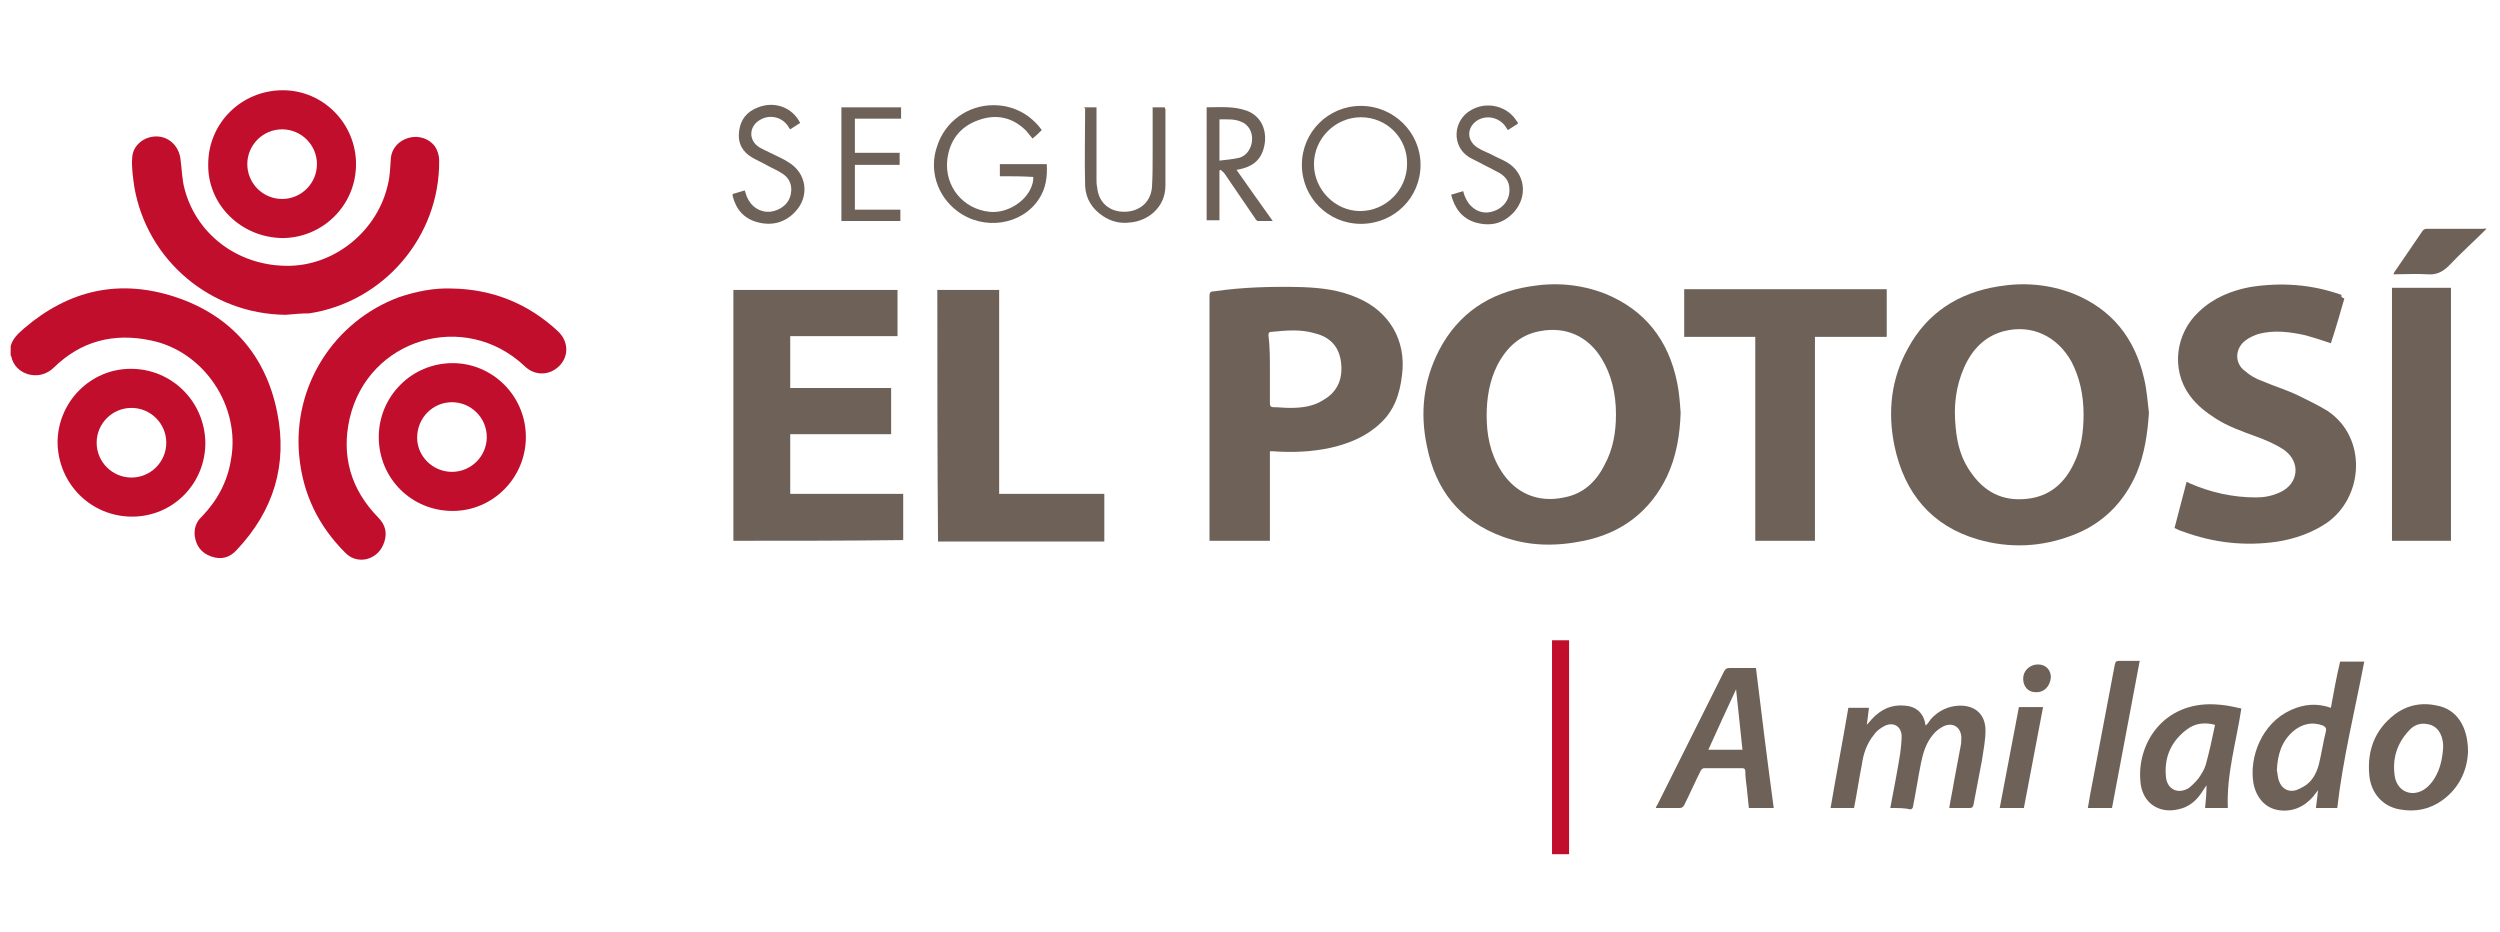 <?xml version="1.0" encoding="utf-8"?>
<!-- Generator: Adobe Illustrator 23.0.1, SVG Export Plug-In . SVG Version: 6.00 Build 0)  -->
<svg version="1.1" id="Capa_1" xmlns="http://www.w3.org/2000/svg" xmlns:xlink="http://www.w3.org/1999/xlink" x="0px" y="0px"
	 viewBox="0 0 351.8 131.1" style="enable-background:new 0 0 351.8 131.1;" xml:space="preserve">
<style type="text/css">
	.st0{fill:#C10E2D;}
	.st1{fill:#6E6158;}
</style>
<path class="st0" d="M1.5,48.7c0.3-1.1,1.1-1.8,1.9-2.5c6.3-5.4,13.4-7,21.3-4.4C32.5,44.4,37.4,50,39,58c1.5,7.4-0.5,13.9-5.7,19.4
	c-1,1.1-2.2,1.4-3.6,0.9c-1.4-0.5-2.1-1.5-2.3-2.9c-0.1-1,0.2-2,1-2.7c2.2-2.3,3.6-4.9,4.1-8c1.4-7.5-3.8-15.3-11.3-16.8
	C16,46.8,11.4,48,7.6,51.7c-2.1,2.1-5.5,1-6-1.5c0-0.1-0.1-0.1-0.1-0.2C1.5,49.5,1.5,49.1,1.5,48.7z"/>
<path class="st1" d="M302.4,58.1c-0.2,2.9-0.6,5.7-1.7,8.4c-1.8,4.2-4.8,7.2-9,8.8c-4.4,1.7-8.9,1.9-13.4,0.6
	c-6.5-1.9-10.3-6.5-11.7-13.1c-1-4.8-0.5-9.5,1.9-13.8c2.7-5,7.1-7.8,12.7-8.7c3.6-0.6,7.1-0.3,10.5,1c5.5,2.2,8.7,6.3,10,11.9
	C302.1,54.8,302.2,56.5,302.4,58.1z M293.2,58.3c0-2.8-0.6-5.3-1.7-7.4c-2-3.6-5.6-5.3-9.5-4.3c-2.7,0.7-4.5,2.6-5.6,5.1
	c-1.2,2.7-1.5,5.5-1.2,8.4c0.2,2.4,0.8,4.6,2.3,6.6c2.1,2.9,4.9,4,8.4,3.4c2.8-0.5,4.7-2.3,5.9-4.8
	C292.9,63.1,293.2,60.7,293.2,58.3z"/>
<path class="st1" d="M236.5,58.1c-0.1,3.1-0.6,6.1-1.9,8.9c-2.4,5-6.4,8-11.7,9.1c-3.9,0.8-7.7,0.8-11.5-0.6
	c-6-2.2-9.4-6.6-10.6-12.7c-1-4.7-0.5-9.2,1.7-13.5c2.7-5.2,7.1-8.1,12.8-9c3.6-0.6,7.1-0.3,10.5,1c5.7,2.3,9,6.6,10.2,12.5
	C236.3,55.2,236.4,56.7,236.5,58.1z M227.4,58.3c0-3-0.7-5.7-2-7.8c-1.9-3.2-5.1-4.6-8.7-3.9c-2.8,0.5-4.7,2.3-6,4.8
	c-1.1,2.2-1.5,4.6-1.5,7.1c0,2.7,0.5,5.3,2,7.7c2,3.2,5.2,4.6,8.9,3.8c2.7-0.5,4.5-2.2,5.7-4.6C227,63.2,227.4,60.8,227.4,58.3z"/>
<path class="st1" d="M103.2,76.1c0-11.8,0-23.5,0-35.3c7.7,0,15.4,0,23.1,0c0,2.2,0,4.3,0,6.5c-5,0-10,0-15.1,0c0,2.5,0,4.9,0,7.3
	c4.7,0,9.4,0,14.2,0c0,2.2,0,4.3,0,6.5c-4.7,0-9.5,0-14.2,0c0,2.8,0,5.6,0,8.4c5.3,0,10.6,0,15.9,0c0,2.2,0,4.4,0,6.5
	C119.1,76.1,111.1,76.1,103.2,76.1z"/>
<path class="st1" d="M178.7,63.5c0,4.2,0,8.4,0,12.6c-2.8,0-5.6,0-8.5,0c0-0.2,0-0.4,0-0.6c0-11.3,0-22.5,0-33.8
	c0-0.5,0.1-0.7,0.6-0.7c4.1-0.6,8.2-0.7,12.4-0.6c2.7,0.1,5.3,0.4,7.8,1.5c4.5,1.9,6.9,6,6.3,10.8c-0.3,2.7-1.1,5.1-3.1,6.9
	c-1.9,1.8-4.3,2.8-6.9,3.4c-2.7,0.6-5.5,0.7-8.2,0.5C179,63.5,178.9,63.5,178.7,63.5z M178.7,52c0,1.6,0,3.1,0,4.7
	c0,0.4,0.1,0.6,0.5,0.6c0.8,0,1.5,0.1,2.3,0.1c1.7,0,3.3-0.2,4.7-1.1c2.1-1.2,2.8-3.1,2.5-5.4c-0.3-2.2-1.6-3.5-3.7-4
	c-2-0.6-4-0.4-6.1-0.2c-0.4,0-0.4,0.3-0.4,0.5C178.7,48.8,178.7,50.4,178.7,52z"/>
<path class="st1" d="M329.9,42c-0.6,2.1-1.2,4.2-1.9,6.3c-1.2-0.4-2.4-0.8-3.5-1.1c-2.2-0.5-4.5-0.8-6.7-0.2
	c-0.6,0.2-1.3,0.5-1.8,0.9c-1.5,1.1-1.6,3.2-0.1,4.3c0.7,0.6,1.5,1.1,2.4,1.4c1.6,0.7,3.3,1.2,5,2c1.4,0.7,2.9,1.4,4.2,2.2
	c5.7,3.8,5.1,12.2-0.1,15.8c-2.1,1.4-4.4,2.2-6.8,2.6c-4.6,0.7-9.1,0.2-13.4-1.4c-0.4-0.1-0.8-0.3-1.2-0.5c0.6-2.2,1.1-4.3,1.7-6.5
	c0.2,0.1,0.3,0.1,0.4,0.2c3,1.3,6.1,2,9.4,2c1.1,0,2.2-0.2,3.3-0.7c2.7-1.2,3-4.3,0.6-6c-1.2-0.8-2.6-1.4-4-1.9
	c-1.9-0.7-3.9-1.4-5.6-2.5c-1.4-0.9-2.7-1.9-3.7-3.3c-2.6-3.6-2-8.7,1.4-11.8c2-1.9,4.5-2.9,7.1-3.4c4.4-0.7,8.7-0.4,12.9,1.1
	C329.4,41.8,329.6,41.9,329.9,42z"/>
<path class="st1" d="M255.4,76.1c-2.8,0-5.6,0-8.4,0c0-9.6,0-19.1,0-28.7c-3.4,0-6.7,0-10,0c0-2.3,0-4.5,0-6.7c9.5,0,19,0,28.5,0
	c0,2.2,0,4.4,0,6.7c-3.3,0-6.7,0-10.1,0C255.4,57,255.4,66.5,255.4,76.1z"/>
<path class="st0" d="M40.2,44.3c-10.5-0.1-19.5-7.6-21.3-18c-0.2-1.4-0.4-2.8-0.3-4.1c0.1-1.8,1.7-3,3.4-3c1.8,0,3.2,1.4,3.4,3.2
	c0.2,1.4,0.2,2.9,0.6,4.3c1.8,6.6,7.9,10.9,14.9,10.7c6.5-0.2,12.3-5.1,13.7-11.5c0.3-1.2,0.3-2.4,0.4-3.6c0.1-1.4,1.1-2.5,2.5-2.9
	c1.4-0.4,2.9,0.1,3.7,1.2c0.4,0.6,0.6,1.3,0.6,2c0.1,10.7-7.8,19.9-18.3,21.5C42.4,44.1,41.3,44.2,40.2,44.3z"/>
<path class="st0" d="M63.6,40.6c5.7,0.1,10.7,2.1,14.9,6c1.5,1.4,1.6,3.5,0.2,4.9c-1.4,1.4-3.5,1.4-4.9,0c-8.4-7.9-22-3.9-24.6,7.4
	c-1.2,5.3,0.2,10,4,13.9c1,1,1.3,2.1,0.9,3.4c-0.4,1.3-1.3,2.2-2.6,2.5c-1.1,0.2-2.1-0.1-2.9-0.9c-3.8-3.8-6-8.3-6.5-13.7
	c-0.9-9.8,4.9-18.9,14.1-22.3C58.6,41,61.1,40.5,63.6,40.6z"/>
<path class="st1" d="M131.9,40.8c2.9,0,5.7,0,8.7,0c0,9.6,0,19.1,0,28.7c5,0,9.8,0,14.8,0c0,2.3,0,4.5,0,6.7c-7.8,0-15.6,0-23.4,0
	C131.9,64.4,131.9,52.6,131.9,40.8z"/>
<path class="st1" d="M336.6,40.5c2.8,0,5.5,0,8.3,0c0,11.9,0,23.7,0,35.6c-2.8,0-5.5,0-8.3,0C336.6,64.3,336.6,52.4,336.6,40.5z"/>
<path class="st0" d="M74,61.5c0,5.7-4.6,10.4-10.3,10.4c-5.8,0-10.4-4.6-10.4-10.4c0-5.7,4.6-10.4,10.4-10.4
	C69.3,51.1,74,55.7,74,61.5z M63.6,66.4c2.7,0,4.9-2.2,4.9-4.9c0-2.7-2.2-4.9-4.9-4.9c-2.7,0-4.9,2.2-4.9,5
	C58.7,64.2,60.9,66.4,63.6,66.4z"/>
<path class="st0" d="M29.3,23.1c0-5.8,4.7-10.4,10.5-10.4c5.7,0,10.3,4.7,10.3,10.4c0,5.8-4.7,10.4-10.4,10.4
	C33.9,33.4,29.2,28.8,29.3,23.1z M39.7,18.2c-2.7,0-4.9,2.2-4.9,4.9c0,2.7,2.2,4.9,4.9,4.9c2.7,0,4.9-2.2,4.9-4.9
	C44.6,20.4,42.4,18.2,39.7,18.2z"/>
<path class="st0" d="M8.1,62.3c0-5.7,4.6-10.4,10.3-10.4c5.8,0,10.4,4.6,10.5,10.4c0,5.8-4.6,10.4-10.3,10.4
	C12.8,72.7,8.2,68.1,8.1,62.3z M18.5,57.4c-2.7,0-4.9,2.2-4.9,4.9c0,2.7,2.2,4.9,4.9,4.9c2.7,0,4.9-2.2,4.9-4.9
	C23.4,59.6,21.2,57.4,18.5,57.4z"/>
<path class="st1" d="M266,113.7c0.5-2.6,1-5.2,1.4-7.7c0.1-0.8,0.2-1.7,0.2-2.5c-0.1-1.3-1.1-1.9-2.3-1.4c-0.6,0.3-1.2,0.7-1.6,1.3
	c-1,1.2-1.5,2.7-1.7,4.2c-0.4,2-0.7,4.1-1.1,6.1c-1.1,0-2.2,0-3.3,0c0.8-4.7,1.7-9.4,2.5-14.1c0.9,0,1.9,0,2.9,0
	c-0.1,0.8-0.2,1.5-0.3,2.4c0.3-0.3,0.5-0.6,0.7-0.8c1.3-1.4,2.8-2.1,4.7-1.9c1.5,0.1,2.5,1,2.8,2.4c0,0.1,0,0.2,0.1,0.4
	c0.3-0.3,0.5-0.6,0.7-0.9c1.1-1.2,2.4-1.8,3.9-1.9c2.3-0.1,3.8,1.2,3.8,3.5c0,1.4-0.3,2.8-0.5,4.2c-0.4,2.1-0.8,4.2-1.2,6.3
	c-0.1,0.3-0.2,0.4-0.5,0.4c-0.9,0-1.9,0-2.9,0c0.2-1.3,0.5-2.6,0.7-3.9c0.3-1.6,0.6-3.2,0.9-4.8c0.1-0.4,0.1-0.9,0.1-1.3
	c-0.1-1.4-1.2-2.1-2.5-1.5c-0.6,0.3-1.1,0.7-1.5,1.2c-1,1.2-1.4,2.6-1.7,4.1c-0.4,2-0.7,4-1.1,6c0,0.2-0.2,0.4-0.4,0.4
	C268.1,113.7,267.1,113.7,266,113.7z"/>
<path class="st1" d="M328.9,113.7c-1,0-2,0-3,0c0.1-0.8,0.2-1.6,0.3-2.5c-0.3,0.4-0.5,0.6-0.7,0.9c-1.3,1.5-3,2.2-4.9,1.9
	c-1.8-0.3-3.1-1.7-3.5-3.8c-0.6-3.6,1.1-8.4,5.3-10.3c1.8-0.8,3.6-1,5.6-0.3c0.4-2.2,0.8-4.4,1.3-6.5c1.1,0,2.2,0,3.4,0
	C331.4,99.9,329.7,106.7,328.9,113.7z M320.4,108.4c0.1,0.3,0.1,1,0.3,1.5c0.4,1.1,1.3,1.6,2.4,1.3c0.5-0.2,1.1-0.5,1.5-0.8
	c0.9-0.7,1.4-1.7,1.7-2.8c0.4-1.6,0.6-3.1,1-4.7c0.1-0.5-0.1-0.6-0.4-0.8c-1.6-0.6-3-0.2-4.2,0.8
	C321.1,104.3,320.5,106.1,320.4,108.4z"/>
<path class="st1" d="M233,113.7c0.1-0.3,0.2-0.4,0.3-0.6c3.1-6.2,6.2-12.4,9.3-18.6c0.2-0.4,0.4-0.5,0.8-0.5c1.2,0,2.4,0,3.7,0
	c0.8,6.6,1.6,13.1,2.5,19.7c-1.2,0-2.3,0-3.5,0c-0.1-0.9-0.2-1.9-0.3-2.9c-0.1-0.8-0.2-1.5-0.2-2.3c0-0.3-0.2-0.4-0.4-0.4
	c-1.8,0-3.6,0-5.4,0c-0.2,0-0.4,0.2-0.5,0.4c-0.8,1.6-1.5,3.2-2.3,4.8c-0.2,0.3-0.3,0.4-0.7,0.4C235.1,113.7,234.1,113.7,233,113.7z
	 M244.3,97c-1.3,2.8-2.6,5.6-3.9,8.5c1.6,0,3.2,0,4.8,0C244.9,102.6,244.6,99.8,244.3,97z"/>
<path class="st1" d="M313.5,113.7c-1.1,0-2.1,0-3.2,0c0.1-1,0.2-2,0.2-3.2c-0.3,0.4-0.5,0.8-0.8,1.2c-0.9,1.3-2.1,2.1-3.8,2.3
	c-2.6,0.3-4.5-1.4-4.7-4c-0.5-5.1,2.9-10.8,9.7-10.9c1,0,2.1,0.1,3.1,0.3c0.5,0.1,0.9,0.2,1.4,0.3
	C314.7,104.4,313.3,108.9,313.5,113.7z M311.7,102c-1.5-0.4-2.8-0.2-3.9,0.6c-2.3,1.7-3.3,4-3,6.8c0.2,1.7,1.7,2.4,3.2,1.5
	c0.5-0.4,1-0.9,1.4-1.4c0.4-0.6,0.8-1.2,1-1.9C310.9,105.8,311.3,103.9,311.7,102z"/>
<path class="st1" d="M347.3,105.8c-0.1,2.4-1.1,5-3.6,6.8c-1.8,1.3-3.8,1.7-6,1.3c-2.4-0.4-4.1-2.3-4.3-4.9
	c-0.3-3.4,0.8-6.3,3.5-8.4c1.8-1.4,3.9-1.8,6.1-1.3C345.6,99.8,347.3,102.1,347.3,105.8z M343.8,105.2c0-0.1,0-0.3,0-0.4
	c-0.1-1.6-0.9-2.7-2.2-2.9c-1-0.2-1.9,0.1-2.6,0.9c-1.7,1.8-2.4,4-2,6.5c0.4,2.2,2.6,3,4.4,1.6c0.5-0.4,0.9-0.9,1.2-1.4
	C343.4,108.2,343.7,106.7,343.8,105.2z"/>
<path class="st1" d="M183.2,23.2c0-4.6,3.7-8.3,8.3-8.3c4.6,0,8.4,3.7,8.4,8.3c0,4.6-3.7,8.3-8.4,8.3
	C186.9,31.5,183.2,27.8,183.2,23.2z M191.5,16.5c-3.6,0-6.6,3-6.6,6.6c0,3.6,3,6.6,6.5,6.6c3.6,0,6.6-3,6.6-6.6
	C198.1,19.5,195.2,16.5,191.5,16.5z"/>
<path class="st1" d="M140.7,24.8c0-0.6,0-1.1,0-1.7c2.2,0,4.4,0,6.6,0c0.1,1.7-0.1,3.4-1.1,4.9c-2.4,3.7-7.8,4.5-11.5,1.7
	c-2.9-2.2-4-5.9-2.8-9.2c1.1-3.4,4.3-5.7,7.9-5.7c2.8,0,5.2,1.3,6.8,3.5c-0.4,0.4-0.8,0.8-1.3,1.2c-0.3-0.4-0.6-0.7-0.9-1.1
	c-1.9-1.9-4.2-2.4-6.7-1.5c-2.6,0.9-4.1,2.9-4.4,5.6c-0.4,3.7,2.2,6.9,5.9,7.3c2.6,0.3,5.5-1.6,6.1-4c0.1-0.3,0.1-0.6,0.1-0.9
	C143.9,24.8,142.3,24.8,140.7,24.8z"/>
<path class="st0" d="M220.8,120.2c-0.8,0-1.6,0-2.4,0c0-10,0-20,0-30.1c0.8,0,1.6,0,2.4,0C220.8,100.1,220.8,110.1,220.8,120.2z"/>
<path class="st1" d="M297.2,113.7c-1.1,0-2.2,0-3.4,0c0.2-1,0.3-1.9,0.5-2.8c1.1-5.8,2.2-11.6,3.3-17.4c0.1-0.4,0.2-0.5,0.6-0.5
	c0.9,0,1.9,0,2.9,0C299.8,99.9,298.5,106.8,297.2,113.7z"/>
<path class="st1" d="M169.8,15.1c1.9,0,3.8-0.2,5.7,0.5c1.8,0.7,2.7,2.4,2.5,4.4c-0.3,2.3-1.5,3.5-4,3.9c1.7,2.4,3.3,4.7,5.1,7.2
	c-0.8,0-1.4,0-2.1,0c-0.1,0-0.3-0.2-0.4-0.4c-1.4-2.1-2.9-4.2-4.3-6.3c-0.1-0.2-0.4-0.3-0.5-0.5c-0.1,0-0.1,0.1-0.2,0.1
	c0,2.3,0,4.6,0,7c-0.6,0-1.2,0-1.8,0C169.8,25.8,169.8,20.5,169.8,15.1z M171.6,22.6c1-0.1,1.9-0.2,2.8-0.4c1.8-0.5,2.4-3.2,1.1-4.5
	c-0.2-0.2-0.4-0.4-0.7-0.5c-1-0.5-2.1-0.4-3.2-0.4C171.6,18.7,171.6,20.6,171.6,22.6z"/>
<path class="st1" d="M152.6,15.1c0.6,0,1.1,0,1.7,0c0,0.2,0,0.4,0,0.7c0,3.1,0,6.2,0,9.4c0,0.4,0,0.8,0.1,1.2
	c0.2,2.1,1.7,3.4,3.8,3.4c2.1,0,3.7-1.3,3.9-3.4c0.1-1.5,0.1-3,0.1-4.5c0-2.1,0-4.1,0-6.2c0-0.2,0-0.4,0-0.6c0.6,0,1.1,0,1.7,0
	c0,0.1,0.1,0.2,0.1,0.3c0,3.6,0,7.1,0,10.7c0,3.2-2.6,5-4.9,5.2c-1.4,0.2-2.7-0.1-3.9-0.9c-1.5-1-2.4-2.4-2.5-4.2
	c-0.1-3.7,0-7.3,0-11C152.5,15.3,152.6,15.2,152.6,15.1z"/>
<path class="st1" d="M126.8,15.1c0,0.5,0,1.1,0,1.6c-2.2,0-4.3,0-6.5,0c0,1.6,0,3.1,0,4.8c2.1,0,4.1,0,6.3,0c0,0.6,0,1.1,0,1.7
	c-2.1,0-4.1,0-6.3,0c0,2.1,0,4.2,0,6.3c2.1,0,4.3,0,6.4,0c0,0.6,0,1.1,0,1.6c-2.7,0-5.5,0-8.3,0c0-5.3,0-10.6,0-16
	C121.2,15.1,124,15.1,126.8,15.1z"/>
<path class="st1" d="M112.6,17.3c-0.5,0.3-0.9,0.6-1.4,0.9c-0.2-0.2-0.3-0.5-0.5-0.7c-0.9-1.1-2.5-1.4-3.8-0.6
	c-1.5,0.9-1.6,2.8-0.1,3.8c0.7,0.4,1.4,0.7,2.2,1.1c0.6,0.3,1.3,0.6,1.9,1c2.6,1.5,3.1,4.8,1,7c-1.4,1.5-3.2,2-5.2,1.5
	c-2-0.5-3.1-1.8-3.6-3.7c0-0.1,0-0.1,0-0.3c0.6-0.2,1.1-0.3,1.7-0.5c0.1,0.3,0.2,0.6,0.3,0.9c0.6,1.4,1.8,2.2,3.3,2.1
	c1.5-0.2,2.7-1.2,2.9-2.6c0.2-1.1-0.2-2.1-1.1-2.7c-0.7-0.5-1.5-0.8-2.2-1.2c-0.7-0.4-1.4-0.7-2.1-1.1c-1.4-0.8-2.1-2-1.9-3.7
	c0.2-1.7,1.1-2.8,2.7-3.4C109,14.2,111.5,15.1,112.6,17.3z"/>
<path class="st1" d="M213.6,17.4c-0.5,0.3-0.9,0.6-1.4,0.9c-0.2-0.2-0.3-0.5-0.5-0.7c-1-1.2-2.7-1.4-3.9-0.6c-1.4,1-1.4,2.7,0,3.7
	c0.6,0.4,1.3,0.7,2,1c0.7,0.4,1.5,0.7,2.2,1.1c2.6,1.5,3.1,4.8,1,7.1c-1.5,1.6-3.3,2-5.4,1.4c-1.9-0.6-2.9-2-3.4-3.9
	c0.6-0.2,1.1-0.3,1.7-0.5c0.1,0.4,0.2,0.7,0.4,1.1c0.7,1.4,2.1,2.2,3.6,1.8c1.6-0.4,2.6-1.7,2.5-3.2c0-1-0.5-1.7-1.3-2.2
	c-0.7-0.4-1.5-0.8-2.3-1.2c-0.7-0.4-1.4-0.7-2.1-1.1c-2.5-1.6-2.2-5.2,0.3-6.6c2.2-1.3,5.1-0.6,6.4,1.5
	C213.5,17.1,213.6,17.2,213.6,17.4z"/>
<path class="st1" d="M349.9,32.2c-1.8,1.8-3.6,3.4-5.3,5.2c-0.9,0.9-1.8,1.3-3,1.2c-1.6-0.1-3.1,0-4.8,0c0.1-0.2,0.1-0.3,0.2-0.4
	c1.3-1.9,2.6-3.8,3.9-5.7c0.1-0.2,0.4-0.3,0.5-0.3c2.7,0,5.4,0,8.1,0C349.7,32.1,349.7,32.2,349.9,32.2z"/>
<path class="st1" d="M284.8,113.7c-1.1,0-2.3,0-3.4,0c0.9-4.7,1.8-9.4,2.7-14.2c1.1,0,2.2,0,3.4,0
	C286.6,104.3,285.7,109,284.8,113.7z"/>
<path class="st1" d="M286.4,97.4c-1,0-1.7-0.8-1.7-1.9c0-1.1,0.9-2,2.1-2c1.1,0,1.8,0.8,1.8,1.8C288.5,96.6,287.6,97.5,286.4,97.4z"
	/>
</svg>
